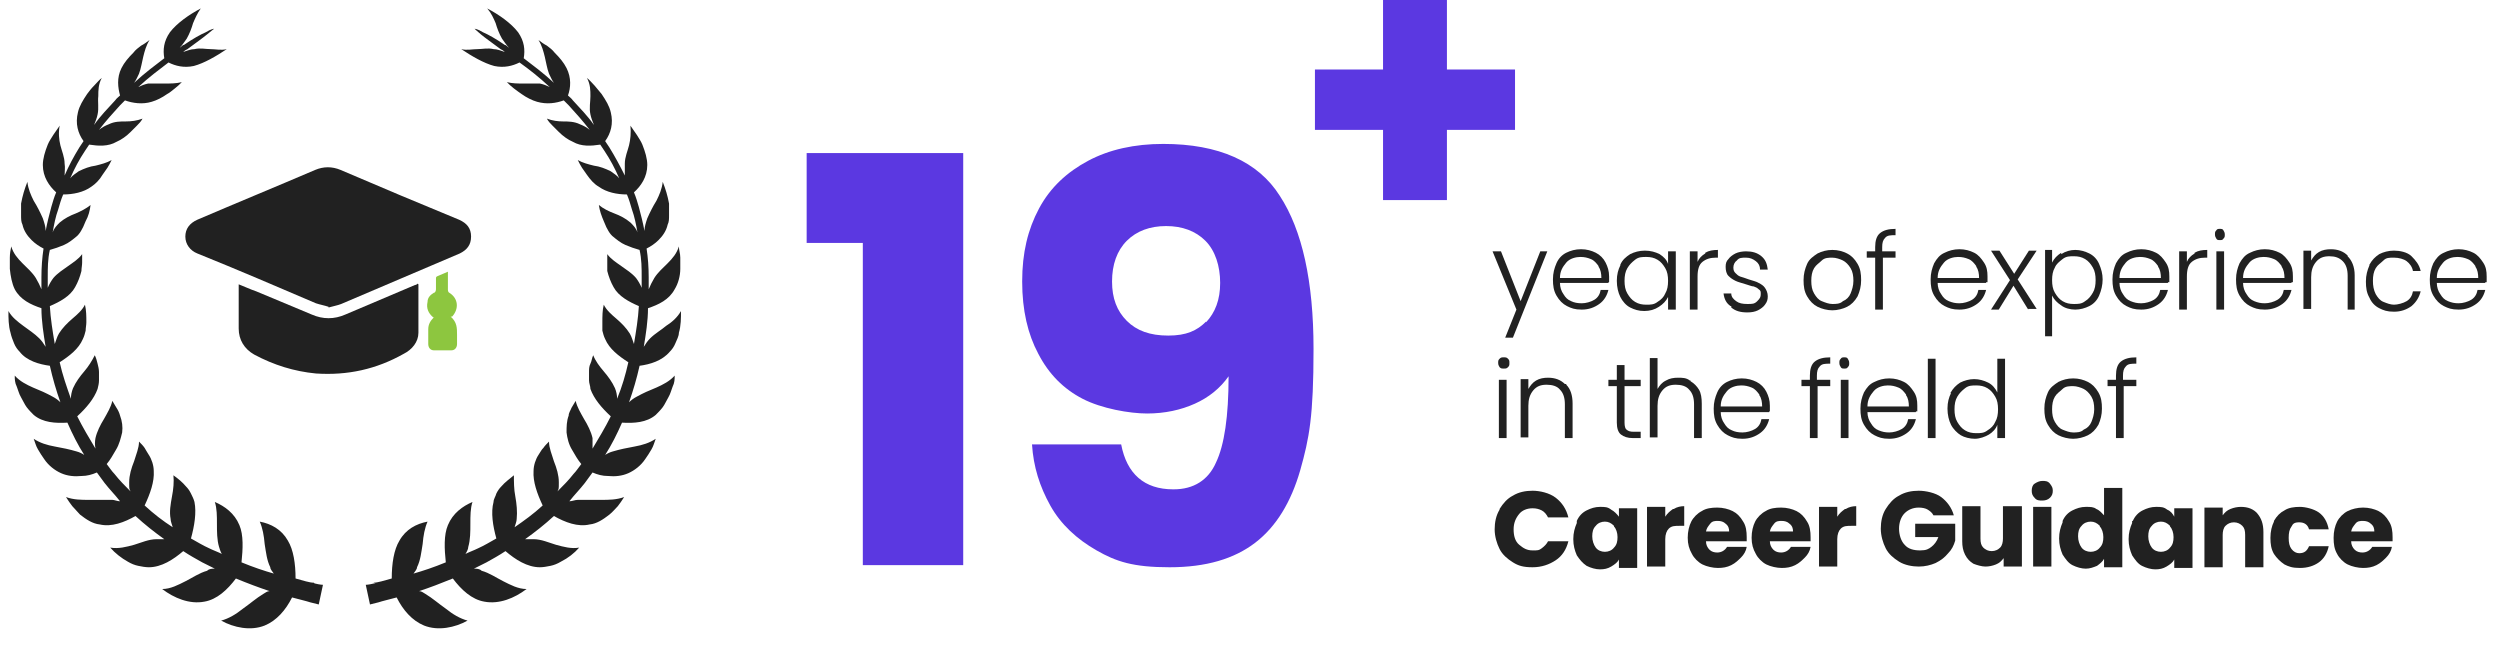 <?xml version="1.0" encoding="UTF-8"?>
<svg id="Layer_1" data-name="Layer 1" xmlns="http://www.w3.org/2000/svg" version="1.1" viewBox="0 0 356.1 93">
  <defs>
    <style>
      .cls-1 {
        fill: #5b38e1;
      }

      .cls-1, .cls-2, .cls-3 {
        stroke-width: 0px;
      }

      .cls-2 {
        fill: #8dc63f;
      }

      .cls-3 {
        fill: #212121;
      }
    </style>
  </defs>
  <path class="cls-2" d="M61.7,45.2c-.7-.6-1-1.3-.8-2.2,0-.6.4-1,.9-1.3.2,0,.3-.3.3-.5v-1.5c0-.2,0-.3.3-.4.5-.2.9-.4,1.4-.6v2.6c0,0,0,.3.2.4,1.3.8,1.4,2.3.4,3.4h-.2c.9.8.9,1.6.9,2.6v1.3c0,.5-.3.9-.8.9h-2.5c-.5,0-.8-.4-.8-.9v-2.1c0-.7.3-1.2.8-1.7h-.1Z"/>
  <path class="cls-3" d="M44.7,83c-.6,0-1.5-.3-2.6-.6,0-2.1-.3-4.1-1.1-5.4-.9-1.6-2.4-2.4-4-2.7.4.9.6,2,.7,3.2.2,1.2.3,2.3.8,3.3,0,.3.3.6.5.9-1.4-.4-2.9-.9-4.6-1.6.2-1.9.3-3.9-.3-5.3-.7-1.7-2.1-2.7-3.5-3.3.3.9.3,2,.3,3.1s0,2.3.3,3.3c.1.3.2.7.4,1-.6-.3-1.2-.5-1.8-.8-.9-.4-1.7-.9-2.6-1.4.5-1.8.8-3.7.5-5.2-.1-.4-.3-.8-.5-1.2-.2-.4-.4-.7-.7-1-.5-.6-1.1-1.1-1.8-1.6.1.9,0,2-.2,3-.2,1.1-.4,2.2-.2,3.2,0,.4.2.8.3,1.2-1.4-.9-2.7-1.9-4-3.1.8-1.7,1.4-3.4,1.3-4.9,0-.8-.3-1.7-.7-2.3s-.4-.7-.6-1c-.2-.3-.5-.6-.8-.9,0,.9-.4,1.8-.7,2.8-.4,1-.7,2-.7,3s0,.9.2,1.3c-.8-.8-1.6-1.6-2.3-2.5-.4-.4-.7-.9-1.1-1.4.5-.6.9-1.3,1.3-2,.5-.8.7-1.7.9-2.5.1-.8,0-1.6-.3-2.4-.1-.4-.3-.8-.5-1.1s-.4-.7-.6-1c-.2.9-.7,1.7-1.2,2.6-.5.8-1,1.8-1.2,2.7-.1.5-.1,1,0,1.5-.9-1.5-1.8-3-2.6-4.6,1.3-1.2,2.4-2.5,2.9-3.9.1-.4.2-.8.2-1.2v-1.2c0-.4-.1-.8-.2-1.2-.1-.4-.2-.8-.4-1.2-.4.8-.9,1.6-1.5,2.3s-1.2,1.5-1.6,2.4c-.2.5-.3,1-.3,1.5-.6-1.7-1.2-3.4-1.6-5.2,1.4-.9,2.7-1.9,3.3-3.3.2-.4.3-.8.4-1.2,0-.4.1-.8.1-1.2,0-.8,0-1.7-.2-2.5-.4.8-1.1,1.4-1.8,2s-1.4,1.3-1.9,2.1c-.3.5-.4,1-.6,1.5-.3-1.8-.6-3.6-.7-5.4,1.4-.6,2.9-1.4,3.6-2.7.4-.7.7-1.5.9-2.3,0-.4.1-.8.1-1.2v-1.2c-.5.7-1.3,1.2-2,1.7s-1.5,1-2.1,1.7c-.3.4-.6.9-.8,1.4v-1.5c0-1.3,0-2.6.3-3.9.7-.2,1.3-.4,2-.7.7-.3,1.3-.8,1.9-1.3.3-.3.5-.6.7-1,.2-.3.3-.7.5-1.1.4-.7.6-1.5.7-2.3-.6.5-1.4.9-2.1,1.2-.8.3-1.6.7-2.3,1.3-.4.4-.8.8-1,1.4.2-1.1.4-2.2.8-3.3.2-.7.4-1.4.7-2.1,1.4,0,2.9-.3,4-1.1.6-.4,1.2-1,1.6-1.7.2-.3.5-.7.7-1s.4-.7.6-1.1c-.7.4-1.5.6-2.3.8-.8.1-1.6.4-2.4.8-.4.3-.9.6-1.2,1,.6-1.4,1.3-2.7,2.1-3.9.2-.3.4-.6.6-.9,1.3.2,2.7.3,3.9-.4.7-.3,1.4-.8,2-1.4l.9-.9c.3-.3.6-.6.8-1-.8.3-1.6.4-2.4.4s-1.6,0-2.4.4c-.5.2-.9.4-1.4.8,1-1.3,2-2.4,3-3.5.2-.2.5-.5.7-.7,1.1.4,2.5.6,3.8.2.7-.2,1.5-.6,2.2-1.1.4-.2.7-.5,1.1-.8s.7-.6,1-.9c-.8.2-1.6.2-2.4.2h-2.4c-.5.1-1,.3-1.4.5,1.5-1.4,3-2.5,4.3-3.5,1,.5,2.2.8,3.6.5,1.5-.4,3.2-1.4,4.7-2.4-.8.2-1.6,0-2.3,0s-1.5-.2-2.3,0c-.5,0-1,.2-1.6.4.2-.2.4-.3.6-.4,1.2-.9,2.2-1.6,2.8-2.1s1-.8,1-.8c0,0-.4,0-1.2.5-.7.3-1.8.9-3.1,1.8-.2,0-.4.3-.6.4.4-.4.7-.9,1-1.3.4-.7.7-1.5.9-2.2.3-.7.6-1.4,1.1-2.1-1.7.9-3.4,2.1-4.4,3.4-.9,1.3-1,2.5-.8,3.7-1.3,1-2.8,2.1-4.3,3.5.3-.4.5-.9.7-1.3.3-.8.4-1.6.6-2.4.2-.8.4-1.6.9-2.4-.4.3-.8.6-1.2.8-.4.3-.8.6-1.1,1-.7.7-1.3,1.4-1.7,2.2-.7,1.4-.5,2.8-.2,3.9-.2.2-.5.4-.7.7-1,1.1-2.1,2.2-3,3.5.2-.5.4-1,.5-1.5.2-.9,0-1.8.1-2.6,0-.8,0-1.7.5-2.6-.4.3-.7.7-1.1,1.1s-.7.8-1,1.2c-.6.9-1.1,1.7-1.3,2.6-.4,1.6,0,3,.8,4.1-.2.3-.4.6-.6.9-.8,1.3-1.5,2.6-2.1,4,0-.6.1-1.1,0-1.7,0-.9-.4-1.8-.6-2.6-.2-.8-.3-1.8-.1-2.8-.3.4-.6.9-.9,1.3-.3.5-.6.9-.8,1.4-.4,1-.7,2-.7,2.9,0,1.7.9,3,1.9,3.9-.3.7-.5,1.4-.7,2.1-.3,1.1-.6,2.3-.8,3.4,0-.6-.2-1.2-.4-1.8-.4-.9-.8-1.7-1.3-2.5-.4-.8-.8-1.7-.9-2.7-.4,1-.7,2-.9,3.1,0,.5,0,1,0,1.6s0,1,.2,1.4c.2.9.7,1.6,1.3,2.2.5.5,1.1.9,1.7,1.2-.2,1.3-.3,2.7-.3,4.1v1.7c-.2-.5-.5-1.1-.8-1.6-.5-.8-1.2-1.4-1.9-2.1-.7-.7-1.3-1.4-1.6-2.4-.1.5-.2,1-.2,1.6v1.6c.1,1,.3,2.1.7,2.9.8,1.5,2.3,2.2,3.8,2.7,0,1.8.3,3.7.6,5.5-.3-.5-.6-.9-.9-1.2-.7-.7-1.5-1.2-2.3-1.8s-1.6-1.2-2.1-2.1c0,1,0,2.1.3,3.1.1.5.3,1,.5,1.5s.5.9.8,1.2c1,1.3,2.8,1.8,4.3,2,.4,1.8.9,3.5,1.5,5.2-.3-.3-.7-.6-1.1-.8-.9-.5-1.8-.9-2.8-1.3-.9-.4-1.9-.9-2.6-1.7,0,.5,0,1,.3,1.6.2.5.3,1,.6,1.5s.5,1,.8,1.4.7.8,1,1.1c1.3,1.1,3.1,1.2,4.8,1.1h0c.7,1.6,1.5,3.2,2.4,4.6-.3-.2-.7-.4-1.1-.5-1-.3-2-.5-3.1-.7s-2.1-.5-3-1.1c.2.5.3,1,.6,1.5.3.5.6,1,.9,1.4.6.9,1.5,1.6,2.4,2,.9.4,1.9.5,2.9.4.8,0,1.5-.2,2.2-.5.4.5.7,1,1.1,1.5.7.9,1.5,1.7,2.2,2.6-.4,0-.8-.2-1.1-.2-1.1,0-2.2,0-3.3,0s-2.2,0-3.3-.4c.3.5.6.9.9,1.3.4.4.7.8,1.1,1.2.9.7,1.8,1.3,2.8,1.4,1.7.4,3.5-.3,5.1-1.2,1.3,1.2,2.7,2.3,4.1,3.3h-1.1c-1.1,0-2.2.5-3.2.8-1.1.3-2.2.6-3.4.4.7.8,1.6,1.5,2.5,2,.5.3,1,.5,1.5.6s1,.2,1.5.2c1.8,0,3.5-1.1,4.9-2.3.9.6,1.8,1.1,2.7,1.6.6.3,1.2.6,1.8.9-.4,0-.8,0-1.1.3-1.1.3-2.1,1-3.1,1.5s-2.1,1.1-3.3,1.1c1.7,1.3,3.9,2.2,6,1.8,1.8-.3,3.3-1.7,4.5-3.3,1.7.7,3.3,1.3,4.8,1.8-.3,0-.6.2-.9.4-1,.6-1.9,1.4-2.9,2.1-1,.8-2,1.4-3.1,1.7,1.8,1,4.2,1.5,6.2.7,1.7-.7,3-2.2,3.9-4,1.1.3,2,.5,2.6.7.8.2,1.2.3,1.2.3l.6-2.8s-.4,0-1.2-.2h0Z"/>
  <path class="cls-3" d="M53.2,83c.6,0,1.5-.3,2.6-.6,0-2.1.3-4.1,1.1-5.4.9-1.6,2.4-2.4,4-2.7-.4.9-.6,2-.7,3.2-.2,1.2-.3,2.3-.8,3.3,0,.3-.3.6-.5.9,1.4-.4,2.9-.9,4.6-1.6-.2-1.9-.3-3.9.3-5.3.7-1.7,2.1-2.7,3.5-3.3-.3.9-.3,2-.3,3.1s0,2.3-.3,3.3c0,.3-.2.7-.4,1,.6-.3,1.2-.5,1.8-.8.9-.4,1.7-.9,2.6-1.4-.5-1.8-.8-3.7-.4-5.2,0-.4.3-.8.4-1.2.2-.4.4-.7.7-1,.5-.6,1.2-1.1,1.8-1.6,0,.9,0,2,.2,3,.2,1.1.3,2.2.2,3.2,0,.4-.2.8-.3,1.2,1.3-.9,2.7-1.9,4-3.1-.8-1.7-1.4-3.4-1.3-4.9,0-.8.3-1.7.7-2.3s.4-.7.7-1c.2-.3.5-.6.8-.9,0,.9.4,1.8.7,2.8.4,1,.7,2,.7,3s0,.9-.2,1.3c.8-.8,1.6-1.6,2.3-2.5.4-.4.7-.9,1.1-1.4-.5-.6-.9-1.3-1.3-2-.5-.8-.7-1.7-.8-2.5,0-.8,0-1.6.3-2.4,0-.4.3-.8.4-1.1.2-.3.4-.7.6-1,.2.9.7,1.7,1.2,2.6.5.8,1,1.8,1.2,2.7,0,.5,0,1,0,1.5.9-1.5,1.8-3,2.6-4.6-1.3-1.2-2.4-2.5-2.9-3.9,0-.4-.2-.8-.2-1.2v-1.2c0-.4,0-.8.2-1.2s.2-.8.4-1.2c.3.8.9,1.6,1.5,2.3s1.2,1.5,1.6,2.4c.2.5.3,1,.3,1.5.7-1.7,1.2-3.4,1.6-5.2-1.4-.9-2.7-1.9-3.3-3.3-.2-.4-.3-.8-.4-1.2,0-.4,0-.8,0-1.2,0-.8,0-1.7.2-2.5.4.8,1.1,1.4,1.8,2,.7.6,1.4,1.3,1.9,2.1.3.5.4,1,.6,1.5.3-1.8.6-3.6.7-5.4-1.4-.6-2.9-1.4-3.6-2.7-.4-.7-.7-1.5-.9-2.3,0-.4,0-.8,0-1.2v-1.2c.5.7,1.3,1.2,2,1.7s1.5,1,2.1,1.7c.3.4.6.9.8,1.4v-1.5c0-1.3,0-2.6-.3-3.9-.7-.2-1.3-.4-2-.7s-1.3-.8-1.9-1.3c-.3-.3-.5-.6-.7-1-.2-.3-.3-.7-.5-1.1-.3-.7-.6-1.5-.7-2.3.6.5,1.4.9,2.2,1.2.8.3,1.6.7,2.3,1.3.4.4.8.8,1,1.4-.2-1.1-.4-2.2-.8-3.3-.2-.7-.4-1.4-.7-2.1-1.4,0-2.9-.3-4-1.1-.7-.4-1.2-1-1.7-1.7-.2-.3-.5-.7-.7-1s-.4-.7-.6-1.1c.7.4,1.5.6,2.3.8.8.1,1.6.4,2.4.8.4.3.9.6,1.2,1-.6-1.4-1.3-2.7-2.1-3.9-.2-.3-.4-.6-.6-.9-1.3.2-2.7.3-3.9-.4-.7-.3-1.4-.8-2-1.4-.3-.3-.6-.6-.9-.9s-.6-.6-.8-1c.8.3,1.6.4,2.3.4s1.6,0,2.4.4c.5.2.9.4,1.4.8-1-1.3-2-2.4-3-3.5-.2-.2-.5-.5-.7-.7-1.1.4-2.4.6-3.8.2-.7-.2-1.5-.6-2.2-1.1-.3-.2-.7-.5-1.1-.8s-.7-.6-1-.9c.8.2,1.6.2,2.3.2h2.4c.5.1,1,.3,1.4.5-1.5-1.4-2.9-2.5-4.3-3.5-1,.5-2.2.8-3.6.5-1.5-.4-3.2-1.4-4.7-2.4.8.2,1.6,0,2.3,0,.7,0,1.5-.2,2.3,0,.5,0,1,.2,1.6.4-.2-.2-.4-.3-.6-.4-1.2-.9-2.2-1.6-2.8-2.1s-.9-.8-.9-.8c0,0,.4,0,1.2.5.7.3,1.8.9,3.1,1.8.2,0,.4.3.6.4-.4-.4-.7-.9-1-1.3-.4-.7-.7-1.5-.9-2.2-.3-.7-.6-1.4-1.2-2.1,1.7.9,3.4,2.1,4.4,3.4.9,1.3,1,2.5.8,3.7,1.3,1,2.8,2.1,4.3,3.5-.3-.4-.5-.9-.7-1.3-.3-.8-.4-1.6-.6-2.4-.2-.8-.4-1.6-.9-2.4.4.3.8.6,1.2.8.4.3.8.6,1.1,1,.7.7,1.3,1.4,1.7,2.2.7,1.4.6,2.8.2,3.9.2.2.5.4.7.7,1,1.1,2.1,2.2,3,3.5-.2-.5-.4-1-.5-1.5-.2-.9,0-1.8,0-2.6,0-.8,0-1.7-.5-2.6.4.3.7.7,1.1,1.1.3.4.7.8,1,1.2.6.9,1.1,1.7,1.3,2.6.4,1.6,0,3-.8,4.1.2.3.4.6.6.9.8,1.3,1.5,2.6,2.2,4,0-.6,0-1.1,0-1.7,0-.9.4-1.8.6-2.6.2-.8.3-1.8.2-2.8.3.4.6.9.9,1.3.3.5.6.9.8,1.4.4,1,.7,2,.7,2.9,0,1.7-.9,3-1.9,3.9.3.7.5,1.4.7,2.1.3,1.1.6,2.3.8,3.4,0-.6.2-1.2.4-1.8.4-.9.8-1.7,1.3-2.5.4-.8.8-1.7.9-2.7.4,1,.7,2,.9,3.1,0,.5,0,1,0,1.6s0,1-.2,1.4c-.2.9-.7,1.6-1.3,2.2-.5.5-1.1.9-1.7,1.2.2,1.3.3,2.7.3,4.1v1.7c.2-.5.5-1.1.8-1.6.5-.8,1.2-1.4,1.9-2.1.7-.7,1.3-1.4,1.6-2.4,0,.5.2,1,.2,1.6v1.6c0,1-.3,2.1-.8,2.9-.8,1.5-2.3,2.2-3.8,2.7,0,1.8-.3,3.7-.6,5.5.3-.5.6-.9.9-1.2.7-.7,1.6-1.2,2.3-1.8.8-.5,1.6-1.2,2.1-2.1,0,1,0,2.1-.3,3.1,0,.5-.3,1-.5,1.5s-.5.9-.8,1.2c-1.1,1.3-2.8,1.8-4.3,2-.4,1.8-.9,3.5-1.5,5.2.3-.3.7-.6,1.1-.8.9-.5,1.8-.9,2.8-1.3.9-.4,1.9-.9,2.6-1.7,0,.5,0,1-.3,1.6-.2.5-.3,1-.6,1.5s-.5,1-.8,1.4-.7.8-1,1.1c-1.3,1.1-3.1,1.2-4.8,1.1h0c-.7,1.6-1.5,3.2-2.4,4.6.3-.2.7-.4,1.1-.5,1-.3,2-.5,3.1-.7s2.1-.5,3-1.1c-.2.5-.3,1-.6,1.5-.3.5-.6,1-.9,1.4-.6.9-1.5,1.6-2.4,2s-1.9.5-2.9.4c-.8,0-1.5-.2-2.2-.5-.4.5-.7,1-1.1,1.5-.7.9-1.5,1.7-2.2,2.6.4,0,.8-.2,1.2-.2,1.1,0,2.2,0,3.3,0s2.2,0,3.3-.4c-.3.5-.6.9-.9,1.3-.4.4-.7.8-1.2,1.2-.9.7-1.8,1.3-2.8,1.4-1.7.4-3.5-.3-5.1-1.2-1.3,1.2-2.7,2.3-4.1,3.3h1.2c1.1,0,2.2.5,3.2.8,1.1.3,2.2.6,3.3.4-.7.8-1.6,1.5-2.6,2-.5.3-1,.5-1.5.6s-1,.2-1.5.2c-1.8,0-3.5-1.1-4.9-2.3-.9.6-1.8,1.1-2.7,1.6-.6.3-1.2.6-1.8.9.4,0,.8,0,1.1.3,1.1.3,2.1,1,3.1,1.5s2.1,1.1,3.3,1.1c-1.7,1.3-3.9,2.2-6,1.8-1.8-.3-3.3-1.7-4.5-3.3-1.7.7-3.3,1.3-4.8,1.8.3,0,.6.2.9.4,1,.6,1.9,1.4,2.9,2.1,1,.8,2,1.4,3.1,1.7-1.8,1-4.2,1.5-6.2.7-1.7-.7-3-2.2-3.9-4-1.1.3-2,.5-2.6.7-.8.2-1.2.3-1.2.3l-.6-2.8s.4,0,1.2-.2h.2Z"/>
  <path class="cls-3" d="M46.8,43.7c-.6-.2-1.2-.3-1.8-.5-5.6-2.4-11.2-4.8-16.9-7.1-1-.4-1.7-1.3-1.7-2.4s.6-1.9,1.7-2.4c5.6-2.4,11.2-4.7,16.8-7.1,1.2-.5,2.4-.5,3.6,0,5.6,2.4,11.3,4.8,16.9,7.1,1.1.5,1.7,1.2,1.7,2.4s-.6,1.9-1.6,2.4c-5.6,2.4-11.3,4.8-16.9,7.2-.5.2-1.1.3-1.8.5h0Z"/>
  <path class="cls-3" d="M59.6,40.5v6.9c0,1.3-.9,2.4-2.1,3-3.9,2.2-8,3.1-12.5,2.8-3.1-.3-6-1.2-8.8-2.7-1.4-.8-2.2-2.1-2.2-3.7v-5.9c0-1.9,0-.2,0-.4.8.3,1.6.7,2.5,1,2.6,1.1,5.3,2.2,7.9,3.3,1.6.7,3.2.7,4.8,0,3.3-1.4,6.6-2.8,9.9-4.2,0,0,.2,0,.4-.2h0Z"/>
  <path class="cls-3" d="M220.4,35.8l-4.9,12.3h-1.1l1.6-4-3.4-8.3h1.2l2.8,7.1,2.8-7.1h1.1-.1Z"/>
  <path class="cls-3" d="M229.1,40.3h-6.9c0,.6.2,1.2.5,1.6.3.5.6.8,1.1,1,.4.2.9.3,1.5.3s1.3-.2,1.8-.5.8-.8.9-1.4h1.1c-.2.8-.6,1.5-1.3,2s-1.5.8-2.5.8-1.5-.2-2.1-.5-1.1-.8-1.5-1.5-.5-1.4-.5-2.3.2-1.6.5-2.3.8-1.2,1.4-1.5,1.3-.5,2.1-.5,1.5.2,2.1.5,1.1.8,1.4,1.4.5,1.2.5,2v.8h-.1ZM227.7,37.9c-.3-.4-.6-.8-1.1-1s-.9-.3-1.5-.3-1.5.2-2,.8-.9,1.2-.9,2.2h5.9c0-.6-.1-1.2-.4-1.6h0Z"/>
  <path class="cls-3" d="M230.8,37.7c.3-.7.8-1.1,1.4-1.5.6-.3,1.3-.5,2.1-.5s1.5.2,2.1.5c.6.4,1,.8,1.2,1.4v-1.8h1.1v8.3h-1.1v-1.8c-.3.6-.7,1-1.3,1.4s-1.3.6-2.1.6-1.4-.2-2-.5-1.1-.9-1.4-1.5-.5-1.4-.5-2.3.2-1.6.5-2.2h0ZM237.2,38.2c-.3-.5-.6-.9-1.1-1.2s-1-.4-1.6-.4-1.1,0-1.6.4-.8.7-1.1,1.2-.4,1.1-.4,1.8.1,1.3.4,1.8.6.9,1.1,1.2,1,.4,1.6.4,1.1,0,1.6-.4c.5-.3.9-.7,1.1-1.2.3-.5.4-1.1.4-1.8s-.1-1.3-.4-1.8Z"/>
  <path class="cls-3" d="M242.9,36c.5-.3,1.1-.4,1.8-.4v1.1h-.3c-.8,0-1.4.2-1.9.6s-.7,1.1-.7,2.1v4.7h-1.1v-8.3h1.1v1.5c.2-.5.6-.9,1.1-1.2h0Z"/>
  <path class="cls-3" d="M246.5,43.6c-.6-.4-.9-1-1-1.8h1.1c0,.5.3.8.7,1.1s.9.4,1.6.4,1,0,1.4-.4.5-.6.5-1,0-.5-.3-.7c-.2-.2-.4-.3-.7-.4-.3,0-.7-.2-1.1-.3-.6-.2-1.1-.3-1.5-.5s-.7-.4-1-.7-.4-.8-.4-1.3.1-.8.4-1.1c.2-.3.6-.6,1-.8s1-.3,1.5-.3c.9,0,1.6.2,2.2.7s.8,1.1.9,1.9h-1.1c0-.5-.2-.9-.6-1.2s-.8-.5-1.4-.5-1,0-1.3.4c-.3.2-.5.6-.5,1s.1.6.3.8.4.4.7.5.7.2,1.2.4c.6.2,1.1.3,1.4.5.4.2.7.4.9.7s.4.7.4,1.2-.1.8-.4,1.2c-.2.3-.6.6-1,.8s-.9.3-1.5.3c-1,0-1.7-.2-2.3-.7h0v-.2Z"/>
  <path class="cls-3" d="M258.9,43.7c-.6-.3-1.1-.8-1.5-1.5s-.5-1.4-.5-2.3.2-1.6.5-2.3.9-1.1,1.5-1.5c.6-.3,1.3-.5,2.1-.5s1.5.2,2.1.5,1.1.8,1.5,1.5.5,1.4.5,2.3-.2,1.6-.5,2.3c-.4.7-.9,1.2-1.5,1.5s-1.4.5-2.1.5-1.5-.2-2.1-.5h0ZM262.5,42.9c.5-.2.9-.6,1.1-1.1s.4-1.1.4-1.8-.1-1.3-.4-1.8-.7-.9-1.1-1.1-1-.4-1.5-.4-1.1,0-1.5.4-.8.6-1.1,1.1-.4,1.1-.4,1.8.1,1.3.4,1.8.6.9,1.1,1.1,1,.4,1.5.4,1.1,0,1.5-.4h0Z"/>
  <path class="cls-3" d="M270.1,36.7h-1.9v7.4h-1.1v-7.4h-1.2v-.9h1.2v-.6c0-.9.2-1.6.7-2s1.2-.6,2.2-.6v.9c-.7,0-1.2,0-1.5.4-.3.3-.4.7-.4,1.3v.6h1.9v.9h0Z"/>
  <path class="cls-3" d="M282.9,40.3h-6.9c0,.6.2,1.2.5,1.6.3.5.6.8,1.1,1s.9.3,1.5.3,1.3-.2,1.8-.5.8-.8.9-1.4h1.1c-.2.8-.6,1.5-1.3,2-.7.5-1.5.8-2.5.8s-1.5-.2-2.1-.5-1.1-.8-1.5-1.5-.5-1.4-.5-2.3.2-1.6.5-2.3c.4-.7.8-1.2,1.5-1.5.6-.3,1.3-.5,2.1-.5s1.5.2,2.1.5,1,.8,1.4,1.4.5,1.2.5,2v.8h-.2ZM281.5,37.9c-.3-.4-.6-.8-1.1-1s-.9-.3-1.5-.3-1.5.2-2,.8-.9,1.2-.9,2.2h5.9c0-.6-.1-1.2-.4-1.6h0Z"/>
  <path class="cls-3" d="M288.9,44.1l-2.1-3.4-2.1,3.4h-1.1l2.7-4.2-2.7-4.2h1.2l2.1,3.3,2.1-3.3h1.1l-2.7,4.1,2.7,4.2h-1.2Z"/>
  <path class="cls-3" d="M293.6,36.2c.6-.4,1.3-.6,2-.6s1.4.2,2,.5,1.1.8,1.4,1.5.5,1.4.5,2.2-.2,1.6-.5,2.3-.8,1.2-1.4,1.5-1.3.5-2,.5-1.5-.2-2-.6c-.6-.4-1-.8-1.3-1.4v5.8h-1v-12.3h1v1.8c.3-.6.7-1,1.3-1.4h0v.2ZM298.1,38.1c-.3-.5-.6-.9-1.1-1.2s-1-.4-1.6-.4-1.1,0-1.6.4-.9.7-1.1,1.2c-.3.5-.4,1.1-.4,1.8s.1,1.3.4,1.8.6.9,1.1,1.2,1,.4,1.6.4,1.1,0,1.6-.4c.5-.3.8-.7,1.1-1.2s.4-1.1.4-1.8-.1-1.3-.4-1.8Z"/>
  <path class="cls-3" d="M308.8,40.3h-6.9c0,.6.2,1.2.5,1.6.3.5.6.8,1.1,1s.9.3,1.5.3,1.3-.2,1.8-.5.8-.8.9-1.4h1.1c-.2.8-.6,1.5-1.3,2-.7.5-1.5.8-2.5.8s-1.5-.2-2.1-.5-1.1-.8-1.5-1.5-.5-1.4-.5-2.3.2-1.6.5-2.3c.4-.7.8-1.2,1.5-1.5.6-.3,1.3-.5,2.1-.5s1.5.2,2.1.5,1,.8,1.4,1.4.5,1.2.5,2v.8h-.2ZM307.4,37.9c-.3-.4-.6-.8-1.1-1s-.9-.3-1.5-.3-1.5.2-2,.8-.9,1.2-.9,2.2h5.9c0-.6-.1-1.2-.4-1.6h0Z"/>
  <path class="cls-3" d="M312.6,36c.5-.3,1.1-.4,1.8-.4v1.1h-.3c-.8,0-1.4.2-1.9.6s-.7,1.1-.7,2.1v4.7h-1.1v-8.3h1.1v1.5c.2-.5.6-.9,1.1-1.2h0Z"/>
  <path class="cls-3" d="M315.7,34c-.1-.2-.2-.3-.2-.6s0-.4.2-.6c.1-.2.3-.2.5-.2s.4,0,.5.2.2.3.2.6,0,.4-.2.6c-.1.2-.3.2-.5.2s-.4,0-.5-.2ZM316.8,35.8v8.3h-1.1v-8.3h1.1Z"/>
  <path class="cls-3" d="M326.4,40.3h-6.9c0,.6.2,1.2.5,1.6.3.5.6.8,1.1,1s.9.3,1.5.3,1.3-.2,1.8-.5.8-.8.9-1.4h1.1c-.2.8-.6,1.5-1.3,2-.7.5-1.5.8-2.5.8s-1.5-.2-2.1-.5-1.1-.8-1.5-1.5-.5-1.4-.5-2.3.2-1.6.5-2.3c.4-.7.8-1.2,1.5-1.5.6-.3,1.3-.5,2.1-.5s1.5.2,2.1.5,1,.8,1.4,1.4.5,1.2.5,2v.8h-.2ZM325,37.9c-.3-.4-.6-.8-1.1-1s-.9-.3-1.5-.3-1.5.2-2,.8-.9,1.2-.9,2.2h5.9c0-.6-.1-1.2-.4-1.6h0Z"/>
  <path class="cls-3" d="M334.4,36.5c.6.6,1,1.5,1,2.7v4.9h-1v-4.8c0-.9-.2-1.6-.7-2.1s-1.1-.7-1.9-.7-1.4.2-1.9.8-.7,1.3-.7,2.2v4.5h-1.1v-8.3h1.1v1.4c.3-.5.6-.9,1.1-1.2s1.1-.4,1.7-.4c1,0,1.8.3,2.4.9h0Z"/>
  <path class="cls-3" d="M337.5,37.7c.4-.7.8-1.1,1.4-1.5.6-.3,1.3-.5,2.1-.5s1.9.2,2.5.8,1.1,1.2,1.3,2.1h-1.1c-.1-.6-.5-1.1-.9-1.4s-1.1-.5-1.8-.5-1.1,0-1.5.4-.8.6-1.1,1.1c-.3.5-.4,1.1-.4,1.8s.1,1.3.4,1.9c.3.5.6.9,1.1,1.1s1,.4,1.5.4,1.3-.2,1.8-.5.8-.8.9-1.4h1.1c-.2.8-.6,1.5-1.3,2.1-.7.5-1.5.8-2.5.8s-1.5-.2-2.1-.5-1.1-.8-1.4-1.5c-.4-.7-.5-1.4-.5-2.3s.2-1.6.5-2.3h0Z"/>
  <path class="cls-3" d="M354,40.3h-6.9c0,.6.2,1.2.5,1.6.3.5.6.8,1.1,1s.9.3,1.5.3,1.3-.2,1.8-.5.8-.8.9-1.4h1.1c-.2.8-.6,1.5-1.3,2-.7.5-1.5.8-2.5.8s-1.5-.2-2.1-.5-1.1-.8-1.5-1.5-.5-1.4-.5-2.3.2-1.6.5-2.3c.4-.7.8-1.2,1.5-1.5.6-.3,1.3-.5,2.1-.5s1.5.2,2.1.5,1,.8,1.4,1.4.5,1.2.5,2v.8h-.2ZM352.6,37.9c-.3-.4-.6-.8-1.1-1s-.9-.3-1.5-.3-1.5.2-2,.8-.9,1.2-.9,2.2h5.9c0-.6-.1-1.2-.4-1.6h0Z"/>
  <path class="cls-3" d="M213.6,52.3c-.1-.2-.2-.3-.2-.6s0-.4.2-.6.3-.2.6-.2.4,0,.6.2.2.3.2.6,0,.4-.2.6-.3.2-.6.2-.4,0-.6-.2ZM214.6,54.1v8.3h-1.1v-8.3h1.1Z"/>
  <path class="cls-3" d="M223.1,54.8c.6.6.9,1.5.9,2.7v4.9h-1.1v-4.8c0-.9-.2-1.6-.7-2.1-.4-.5-1.1-.7-1.9-.7s-1.4.2-1.9.8-.7,1.3-.7,2.2v4.5h-1.1v-8.3h1.1v1.4c.3-.5.6-.9,1.1-1.2s1.1-.4,1.7-.4c1,0,1.8.3,2.4.9h.2Z"/>
  <path class="cls-3" d="M231.4,55v5.2c0,.5.1.9.3,1,.2.2.5.3,1,.3h1v.9h-1.1c-.8,0-1.3-.2-1.7-.5s-.6-.9-.6-1.7v-5.2h-1.2v-.9h1.2v-2.1h1.1v2.1h2.3v.9h-2.3Z"/>
  <path class="cls-3" d="M240.8,54.3c.5.3.9.7,1.2,1.2s.4,1.2.4,2v4.9h-1.1v-4.8c0-.9-.2-1.6-.7-2.1-.4-.5-1.1-.7-1.9-.7s-1.4.2-1.9.8-.7,1.3-.7,2.2v4.5h-1.1v-11.3h1.1v4.4c.3-.5.6-.9,1.2-1.2.5-.3,1.1-.4,1.7-.4s1.2,0,1.7.4h.1Z"/>
  <path class="cls-3" d="M252,58.7h-6.9c0,.6.2,1.2.5,1.6.3.5.6.8,1.1,1,.4.2.9.3,1.5.3s1.3-.2,1.8-.5.8-.8.9-1.4h1.1c-.2.8-.6,1.5-1.3,2s-1.5.8-2.5.8-1.5-.2-2.1-.5-1.1-.8-1.5-1.5-.5-1.4-.5-2.3.2-1.6.5-2.3.8-1.2,1.4-1.5,1.3-.5,2.1-.5,1.5.2,2.1.5,1.1.8,1.4,1.4.5,1.2.5,2v.8h-.1ZM250.6,56.2c-.3-.4-.6-.8-1.1-1s-.9-.3-1.5-.3-1.5.2-2,.8-.9,1.2-.9,2.2h5.9c0-.6-.1-1.2-.4-1.6h0Z"/>
  <path class="cls-3" d="M260.8,55h-1.9v7.4h-1.1v-7.4h-1.2v-.9h1.2v-.6c0-.9.2-1.6.7-2s1.2-.6,2.2-.6v.9c-.7,0-1.2,0-1.5.4-.3.3-.4.7-.4,1.3v.6h1.9v.9h0Z"/>
  <path class="cls-3" d="M262.2,52.3c-.1-.2-.2-.3-.2-.6s0-.4.2-.6c.1-.2.3-.2.5-.2s.4,0,.5.2.2.3.2.6,0,.4-.2.6c-.1.2-.3.2-.5.2s-.4,0-.5-.2ZM263.3,54.1v8.3h-1.1v-8.3h1.1Z"/>
  <path class="cls-3" d="M272.9,58.7h-6.9c0,.6.2,1.2.5,1.6.3.5.6.8,1.1,1s.9.3,1.5.3,1.3-.2,1.8-.5.8-.8.9-1.4h1.1c-.2.8-.6,1.5-1.3,2-.7.5-1.5.8-2.5.8s-1.5-.2-2.1-.5-1.1-.8-1.5-1.5-.5-1.4-.5-2.3.2-1.6.5-2.3c.4-.7.8-1.2,1.5-1.5.6-.3,1.3-.5,2.1-.5s1.5.2,2.1.5,1,.8,1.4,1.4.5,1.2.5,2v.8h-.2ZM271.5,56.2c-.3-.4-.6-.8-1.1-1s-.9-.3-1.5-.3-1.5.2-2,.8-.9,1.2-.9,2.2h5.9c0-.6-.1-1.2-.4-1.6h0Z"/>
  <path class="cls-3" d="M275.7,51.1v11.3h-1.1v-11.3h1.1Z"/>
  <path class="cls-3" d="M277.8,56c.4-.7.8-1.1,1.4-1.5.6-.3,1.3-.5,2-.5s1.4.2,2,.5,1,.8,1.3,1.4v-4.8h1.1v11.3h-1.1v-1.9c-.2.6-.7,1.1-1.2,1.4s-1.3.6-2,.6-1.5-.2-2-.5-1.1-.9-1.4-1.5-.5-1.4-.5-2.3.2-1.6.5-2.2h0ZM284.2,56.5c-.3-.5-.6-.9-1.1-1.2s-1-.4-1.6-.4-1.1,0-1.6.4-.8.7-1.1,1.2-.4,1.1-.4,1.8.1,1.3.4,1.8.6.9,1.1,1.2,1,.4,1.6.4,1.1,0,1.6-.4c.5-.3.9-.7,1.1-1.2.3-.5.4-1.1.4-1.8s-.1-1.3-.4-1.8Z"/>
  <path class="cls-3" d="M293.2,62c-.6-.3-1.1-.8-1.5-1.5s-.5-1.4-.5-2.3.2-1.6.5-2.3.9-1.1,1.5-1.5c.6-.3,1.3-.5,2.1-.5s1.5.2,2.1.5,1.1.8,1.5,1.5.5,1.4.5,2.3-.2,1.6-.5,2.3c-.4.7-.9,1.2-1.5,1.5s-1.4.5-2.1.5-1.5-.2-2.1-.5h0ZM296.8,61.2c.5-.2.9-.6,1.1-1.1s.4-1.1.4-1.8-.1-1.3-.4-1.8-.7-.9-1.1-1.1-1-.4-1.5-.4-1.1,0-1.5.4-.8.6-1.1,1.1-.4,1.1-.4,1.8.1,1.3.4,1.8.6.9,1.1,1.1,1,.4,1.5.4,1.1,0,1.5-.4h0Z"/>
  <path class="cls-3" d="M304.4,55h-1.9v7.4h-1.1v-7.4h-1.2v-.9h1.2v-.6c0-.9.2-1.6.7-2s1.2-.6,2.2-.6v.9c-.7,0-1.2,0-1.5.4-.3.3-.4.7-.4,1.3v.6h1.9v.9h0Z"/>
  <path class="cls-3" d="M213.6,72.5c.5-.8,1.1-1.5,1.9-1.9.8-.5,1.8-.7,2.8-.7s2.4.3,3.3,1c.9.7,1.5,1.6,1.8,2.8h-2.9c-.2-.4-.5-.8-.9-1s-.8-.3-1.3-.3c-.8,0-1.5.3-1.9.8-.5.6-.8,1.3-.8,2.2s.2,1.7.8,2.2,1.1.8,1.9.8.9,0,1.3-.3.7-.6.9-1h2.9c-.3,1.2-.9,2.1-1.8,2.7s-2,1-3.3,1-2-.2-2.8-.7-1.5-1.1-1.9-1.9-.7-1.8-.7-2.8.2-2,.7-2.8h0Z"/>
  <path class="cls-3" d="M224.6,74.2c.3-.7.8-1.2,1.4-1.5s1.2-.5,1.9-.5,1.1,0,1.6.4c.4.2.8.6,1.1,1v-1.2h2.6v8.5h-2.6v-1.2c-.2.4-.6.7-1.1,1s-1,.4-1.6.4-1.3-.2-1.9-.5c-.6-.4-1-.9-1.4-1.5-.3-.7-.5-1.4-.5-2.3s.2-1.6.5-2.3h0v-.3ZM229.9,74.9c-.4-.4-.8-.6-1.3-.6s-1,.2-1.3.6c-.4.4-.5.9-.5,1.5s.2,1.2.5,1.6.8.6,1.3.6,1-.2,1.3-.6c.4-.4.5-.9.5-1.5s-.2-1.2-.5-1.5h0Z"/>
  <path class="cls-3" d="M238.4,72.5c.5-.3,1-.4,1.5-.4v2.8h-.7c-.6,0-1.1,0-1.5.4-.3.3-.5.8-.5,1.5v3.9h-2.6v-8.5h2.6v1.4c.3-.5.7-.8,1.1-1.1h0Z"/>
  <path class="cls-3" d="M248.9,77.1h-5.9c0,.5.2.9.5,1.2.3.3.7.4,1.1.4.6,0,1.1-.3,1.4-.8h2.8c-.1.6-.4,1.1-.8,1.5-.4.4-.8.8-1.4,1.1s-1.2.4-1.9.4-1.6-.2-2.2-.5-1.2-.9-1.5-1.5c-.4-.7-.6-1.4-.6-2.3s.2-1.7.5-2.3.9-1.2,1.5-1.5c.6-.4,1.4-.5,2.2-.5s1.6.2,2.2.5,1.1.8,1.5,1.5c.4.6.5,1.4.5,2.2v.8h0v-.2ZM246.3,75.7c0-.4-.1-.8-.5-1.1-.3-.3-.7-.4-1.1-.4s-.8,0-1.1.4-.5.6-.6,1.1h3.3Z"/>
  <path class="cls-3" d="M258,77.1h-5.9c0,.5.2.9.5,1.2.3.3.7.4,1.1.4.6,0,1.1-.3,1.4-.8h2.8c-.1.6-.4,1.1-.8,1.5s-.8.8-1.4,1.1-1.2.4-1.9.4-1.6-.2-2.2-.5-1.2-.9-1.5-1.5c-.4-.7-.6-1.4-.6-2.3s.2-1.7.5-2.3.9-1.2,1.5-1.5c.6-.4,1.4-.5,2.2-.5s1.6.2,2.2.5,1.1.8,1.5,1.5c.4.6.5,1.4.5,2.2v.8h0v-.2ZM255.4,75.7c0-.4-.1-.8-.5-1.1-.3-.3-.7-.4-1.1-.4s-.8,0-1.1.4-.5.6-.6,1.1h3.3Z"/>
  <path class="cls-3" d="M262.9,72.5c.5-.3,1-.4,1.5-.4v2.8h-.7c-.6,0-1.1,0-1.5.4-.3.3-.5.8-.5,1.5v3.9h-2.6v-8.5h2.6v1.4c.3-.5.7-.8,1.1-1.1h.1Z"/>
  <path class="cls-3" d="M275.4,73.4c-.2-.4-.5-.6-.8-.8s-.8-.3-1.3-.3c-.8,0-1.5.3-2,.8s-.8,1.3-.8,2.2.3,1.8.8,2.3c.5.6,1.3.8,2.2.8s1.2-.2,1.6-.5.8-.8,1-1.4h-3.3v-1.9h5.7v2.4c-.2.7-.5,1.3-1,1.8-.5.6-1,1-1.8,1.4-.7.3-1.5.5-2.4.5s-2-.2-2.8-.7-1.5-1.1-1.9-1.9-.7-1.8-.7-2.8.2-2,.7-2.8,1.1-1.5,1.9-1.9c.8-.5,1.8-.7,2.8-.7s2.4.3,3.2.9,1.5,1.5,1.8,2.6h-2.9Z"/>
  <path class="cls-3" d="M288,72.2v8.5h-2.6v-1.2c-.3.4-.6.7-1.1.9-.5.2-1,.3-1.5.3s-1.2-.2-1.7-.4c-.5-.3-.9-.7-1.2-1.3s-.4-1.2-.4-1.9v-5h2.6v4.6c0,.6.1,1,.4,1.3s.7.5,1.2.5.9-.2,1.2-.5c.3-.3.4-.8.4-1.3v-4.6h2.7Z"/>
  <path class="cls-3" d="M289.8,70.9c-.3-.3-.4-.6-.4-1s.1-.8.4-1,.7-.4,1.1-.4.8,0,1.1.4.4.6.4,1-.1.7-.4,1-.7.4-1.1.4-.8,0-1.1-.4ZM292.2,72.2v8.5h-2.6v-8.5h2.6Z"/>
  <path class="cls-3" d="M293.8,74.2c.3-.7.8-1.2,1.4-1.5s1.2-.5,1.9-.5,1.1,0,1.5.3c.5.2.8.6,1.1.9v-3.9h2.6v11.3h-2.6v-1.2c-.2.4-.6.7-1,1-.5.2-1,.4-1.6.4s-1.3-.2-1.9-.5-1-.9-1.4-1.5c-.3-.7-.5-1.4-.5-2.3s.2-1.6.5-2.3h0v-.2ZM299.1,74.9c-.4-.4-.8-.6-1.3-.6s-1,.2-1.3.6c-.4.4-.5.9-.5,1.5s.2,1.2.5,1.6.8.6,1.3.6,1-.2,1.3-.6c.4-.4.5-.9.5-1.5s-.2-1.2-.5-1.5h0Z"/>
  <path class="cls-3" d="M303.8,74.2c.3-.7.8-1.2,1.4-1.5s1.2-.5,1.9-.5,1.1,0,1.6.4c.5.2.8.6,1,1v-1.2h2.6v8.5h-2.6v-1.2c-.2.4-.6.7-1.1,1s-1,.4-1.6.4-1.3-.2-1.9-.5-1-.9-1.4-1.5c-.3-.7-.5-1.4-.5-2.3s.2-1.6.5-2.3h0v-.3ZM309.1,74.9c-.4-.4-.8-.6-1.3-.6s-1,.2-1.3.6c-.4.4-.5.9-.5,1.5s.2,1.2.5,1.6.8.6,1.3.6,1-.2,1.3-.6c.4-.4.5-.9.5-1.5s-.2-1.2-.5-1.5h0Z"/>
  <path class="cls-3" d="M321.5,73.1c.6.7.9,1.5.9,2.7v5h-2.6v-4.6c0-.6-.1-1-.4-1.3s-.7-.5-1.2-.5-.9.2-1.2.5c-.3.3-.4.8-.4,1.3v4.6h-2.6v-8.5h2.6v1.1c.3-.4.6-.7,1.1-.9s1-.3,1.5-.3c1,0,1.8.3,2.4,1h0Z"/>
  <path class="cls-3" d="M323.9,74.2c.4-.7.9-1.2,1.5-1.5.6-.4,1.4-.5,2.2-.5s2,.3,2.7.8,1.2,1.3,1.4,2.4h-2.8c-.2-.7-.7-1-1.4-1s-.9.2-1.1.6c-.3.4-.4.9-.4,1.6s.1,1.2.4,1.6.7.6,1.1.6c.7,0,1.1-.3,1.4-1h2.8c-.2,1-.7,1.8-1.4,2.3s-1.6.8-2.7.8-1.6-.2-2.2-.5c-.6-.4-1.1-.9-1.5-1.5-.4-.7-.5-1.4-.5-2.3s.2-1.7.5-2.3h0Z"/>
  <path class="cls-3" d="M340.8,77.1h-5.9c0,.5.2.9.5,1.2.3.3.7.4,1.1.4.6,0,1.1-.3,1.4-.8h2.8c-.1.6-.4,1.1-.8,1.5s-.8.8-1.4,1.1-1.2.4-1.9.4-1.6-.2-2.2-.5-1.2-.9-1.5-1.5c-.4-.7-.5-1.4-.5-2.3s.2-1.7.5-2.3.9-1.2,1.5-1.5,1.4-.5,2.2-.5,1.6.2,2.2.5,1.1.8,1.5,1.5c.4.6.5,1.4.5,2.2v.8h0v-.2ZM338.2,75.7c0-.4-.1-.8-.5-1.1-.3-.3-.7-.4-1.1-.4s-.8,0-1.1.4-.5.6-.6,1.1h3.3Z"/>
  <path class="cls-1" d="M215.8,18.5h-9.7v10h-9.1v-10h-9.7v-8.6h9.7V-.1h9.1v10h9.7v8.6Z"/>
  <g>
    <path class="cls-1" d="M114.9,34.6v-12.8h22.3v58.7h-14.3v-45.9s-8,0-8,0Z"/>
    <path class="cls-1" d="M167.2,69.7c2.8,0,4.9-1.3,6-3.8,1.2-2.5,1.8-6.6,1.8-12.3-1.2,1.7-2.8,3-4.8,3.9s-4.3,1.4-6.8,1.4-6.5-.7-9.2-2.1c-2.7-1.4-4.8-3.5-6.3-6.4-1.5-2.8-2.3-6.2-2.3-10.3s.8-7.4,2.4-10.4c1.6-3,4-5.2,7-6.8s6.6-2.4,10.7-2.4c7.9,0,13.5,2.5,16.6,7.4,3.2,4.9,4.8,12.2,4.8,21.8s-.6,12.7-1.9,17.3c-1.3,4.5-3.4,8-6.4,10.3s-7,3.5-12.2,3.5-7.6-.8-10.4-2.4-5.1-3.7-6.6-6.4-2.4-5.5-2.6-8.7h12.7c.8,4.2,3.3,6.4,7.4,6.4h.1ZM171.8,45.9c1.3-1.4,2-3.2,2-5.6s-.7-4.6-2.1-6c-1.4-1.4-3.3-2.1-5.6-2.1s-4.2.7-5.6,2.1c-1.4,1.4-2.1,3.4-2.1,5.8s.7,4.2,2.1,5.6c1.4,1.4,3.3,2.1,5.9,2.1s4.1-.7,5.4-2h0Z"/>
  </g>
</svg>